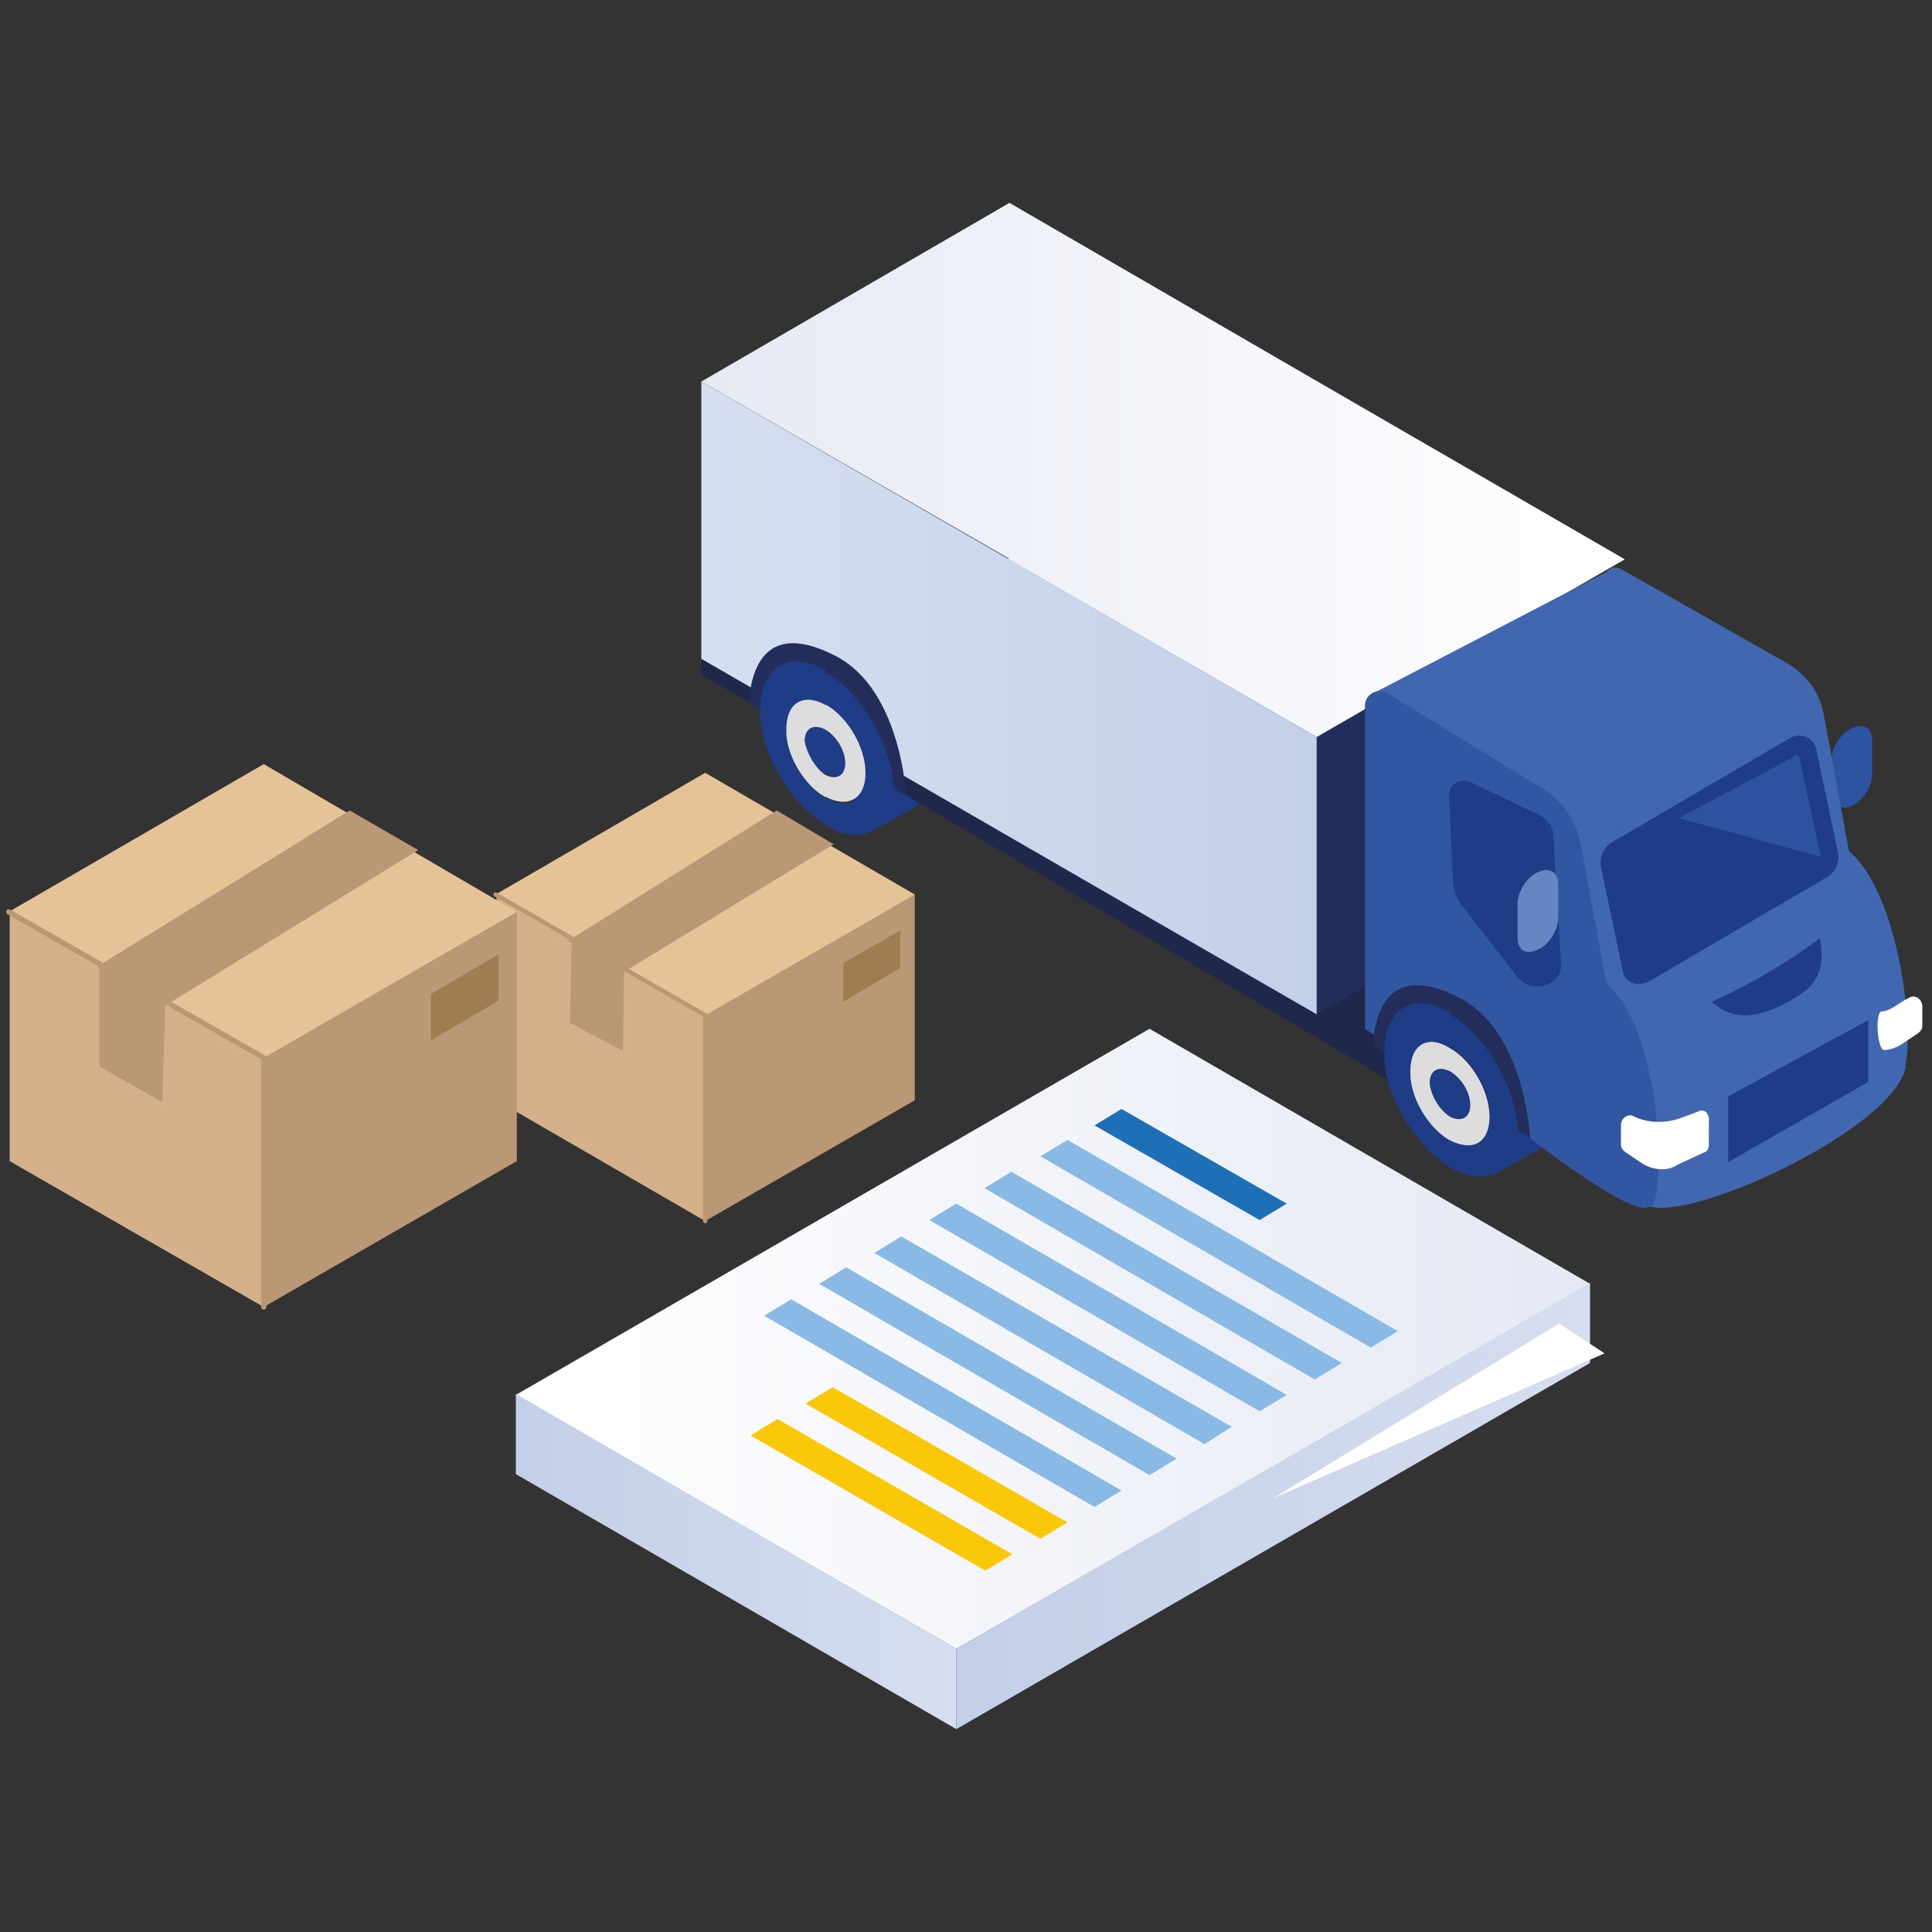 <svg id="Layer_1" xmlns="http://www.w3.org/2000/svg" viewBox="0 0 200 200"><rect x="0" y="0" width="200" height="200" fill="#333333" stroke="none"/><style>.st4{fill:#88bae5}.st5{fill:#fbc709}.st8{fill:#fff}.st9{fill:#1f3c87}.st11{fill:#232d5a}.st14{fill:#2c54a1}.st15{fill:#4067af}.st16{fill:#ddd}.st20{fill:#bb9875}.st21{fill:#d4b18b}.st22{fill:#e6c297}.st24{fill:#9f7d51}</style><g id="Layer_2_1_"><g id="g1270_3_" transform="translate(0 -20)"><linearGradient id="path1244_1_" gradientUnits="userSpaceOnUse" x1="53.362" y1="63.372" x2="164.595" y2="63.372" gradientTransform="matrix(1 0 0 -1 0 222)"><stop offset="0" stop-color="#fff"/><stop offset="1" stop-color="#e5e9f4"/></linearGradient><path id="path1244_3_" d="M164.6 152.9L119 126.5l-65.6 37.9L99 190.7l65.6-37.8z" fill="url(#path1244_1_)"/><g id="g1264_3_"><path id="path1246_3_" d="M133.2 144.6l-17.1-9.8-2.8 1.7 17.1 9.8 2.8-1.7z" fill="#1e70b6"/><path id="path1248_3_" class="st4" d="M144.7 157.8L110.5 138l-2.8 1.7 34.2 19.8 2.8-1.7z"/><path id="path1250_3_" class="st4" d="M138.9 161.1l-34.2-19.8-2.8 1.7 34.2 19.8 2.8-1.7z"/><path id="path1252_3_" class="st4" d="M133.2 164.4L99 144.6l-2.8 1.7 34.2 19.8 2.8-1.7z"/><path id="path1254_3_" class="st4" d="M127.5 167.7L93.3 148l-2.8 1.7 34.2 19.8 2.8-1.8z"/><path id="path1256_3_" class="st4" d="M121.8 171l-34.2-19.8-2.8 1.7 34.2 19.8 2.8-1.7z"/><path id="path1258_3_" class="st4" d="M116.1 174.3l-34.2-19.8-2.8 1.7 34.2 19.8 2.8-1.7z"/><path id="path1260_3_" class="st5" d="M110.5 177.6l-24.3-14-2.8 1.7 24.3 14 2.8-1.7z"/><path id="path1262_3_" class="st5" d="M104.8 180.9l-24.3-14-2.8 1.7 24.3 14 2.8-1.7z"/></g><linearGradient id="path1266_1_" gradientUnits="userSpaceOnUse" x1="98.966" y1="46.06" x2="164.595" y2="46.06" gradientTransform="matrix(1 0 0 -1 0 222)"><stop offset="0" stop-color="#c3cfe8"/><stop offset="1" stop-color="#d6deef"/></linearGradient><path id="path1266_3_" d="M99 190.7v8.3l65.6-37.9v-8.3L99 190.7z" fill="url(#path1266_1_)"/><linearGradient id="path1268_1_" gradientUnits="userSpaceOnUse" x1="53.362" y1="40.312" x2="98.966" y2="40.312" gradientTransform="matrix(1 0 0 -1 0 222)"><stop offset="0" stop-color="#c3cfe8"/><stop offset="1" stop-color="#d6deef"/></linearGradient><path id="path1268_3_" d="M99 199l-45.6-26.4v-8.3L99 190.7v8.3z" fill="url(#path1268_1_)"/><path class="st8" d="M131.8 175.1l34.3-15-4.7-3.1z"/></g><path class="st9" d="M82.8 71.4v.3c0 1.2.3 2.3.6 3.5.9 2.7 2.7 5.4 4.9 7.2l1.9 3.7 3.9-2.2c.6-.3 1.3-.8 1.7-1.6.4-.6.6-1.6.8-2.6v-.6c0-4.4-3.1-9.7-7-11.9 0 0-.1 0-.1-.1-3.2-1.8-5.9-.8-6.6 2.2-1-.4-1.7-.6-1.7-.6l1.6 2.7zm11.1 6.4c0 .6-.1 1.2-.3 1.7-1.9-4.1-4.9-6.8-7.6-8.5.6-1 2.1-1.3 3.6-.4h.1c2.4 1.4 4.2 4.5 4.2 7.2z"/><path fill="#1f274a" d="M145.6 112.9l-73-43.1v-1.6l79.3 35.7z"/><path class="st11" d="M72.6 68.2l31.9-18.5 31.9 18.5 31.8 18.4-31.9 18.4-31.9-18.4v-.1z"/><linearGradient id="SVGID_1_" gradientUnits="userSpaceOnUse" x1="637.807" y1="153.353" x2="733.514" y2="153.353" gradientTransform="rotate(180 403.01 101)"><stop offset="0" stop-color="#fff"/><stop offset="1" stop-color="#e6eaf4"/></linearGradient><path fill="url(#SVGID_1_)" d="M72.6 39.5L104.5 21l31.9 18.5 31.8 18.4-31.9 18.4-31.9-18.4v-.1z"/><linearGradient id="SVGID_2_" gradientUnits="userSpaceOnUse" x1="669.717" y1="129.776" x2="733.492" y2="129.776" gradientTransform="rotate(180 403.01 101)"><stop offset="0" stop-color="#c3d0e9"/><stop offset="1" stop-color="#d6dff0"/></linearGradient><path fill="url(#SVGID_2_)" d="M72.6 68.2V39.5l63.7 36.8V105z"/><path class="st14" d="M191.7 83.4c1.2-.5 2.1-2.1 2.1-3.2v-3.6c0-1.2-.9-1.8-2.1-1.2-1.2.5-2.1 2.1-2.1 3.2v3.6c.1 1.2 1 1.7 2.1 1.2z"/><path class="st11" d="M93.8 82.4s-.5-11.2-7.5-14.6c-6.8-3.4-8.5 1-8.8 5l16.3 9.6z"/><path class="st15" d="M170.8 124.9c4.9 1.4 25.6-8.3 26.5-14.6l-30.4-51.4-24.8 12.9 28.7 53.1z"/><path class="st15" d="M166.1 59.9c0-.9.9-1.4 1.7-1l17.1 9.7c2.1 1.2 3.5 3.1 3.9 5.4l2.6 14.1c6.2 5.3 7.1 23.9 5.2 22.7l-13-7.6-.8-.5L167 92.3l-.9-32.4z"/><path class="st9" d="M85.4 75.4c-1.2-.6-2.1-.1-2.1 1.2s.9 2.8 2.1 3.5c1.2.6 2.1.1 2.1-1.2 0-1.2-.9-2.9-2.1-3.5z"/><path class="st16" d="M85.5 72.9c2.3 1.3 4.1 4.5 4.1 7.1 0 2.7-1.8 3.7-4.1 2.5h-.1c-2.3-1.3-4.1-4.5-4.1-7.1 0-2.6 1.8-3.8 4.2-2.5-.1 0-.1 0 0 0zm-.1 7.3c1.2.6 2.1.1 2.1-1.2s-.9-2.8-2.1-3.5c-1.2-.6-2.1-.1-2.1 1.2.2 1.3 1.1 2.8 2.1 3.5"/><path class="st9" d="M85.5 69.6c3.7 2.2 6.8 7.5 7 11.9v.6c-.1 1-.4 1.9-.8 2.6-1.2 1.9-3.5 2.3-6.1.8 0 0-.1 0-.1-.1-2.7-1.6-5-4.8-6.2-8.1-.4-1.2-.6-2.3-.6-3.5v-.3c0-4.5 3-6.3 6.8-4.1-.1.2-.1.2 0 .2zm-.1 13s.1 0 0 0c2.5 1.3 4.3.3 4.3-2.5 0-2.6-1.9-5.8-4.1-7.1h-.1c-2.3-1.3-4.1-.3-4.1 2.5-.1 2.6 1.8 5.7 4 7.1"/><path class="st14" d="M186 81.5c.4-.3.8-.6 1-1 .8-1.3.3-4-2.1-3-.8.4-1.6.8-2.2 1.2-1 .8-1.8 1.7-1.7 2.5.3.9 3 1.8 5 .3z"/><path class="st9" d="M147.3 106.9v.3c0 1.2.3 2.3.6 3.5.9 2.7 2.7 5.4 4.9 7.2l1.9 3.7 3.9-2.2c.6-.3 1.3-.8 1.7-1.6.4-.6.6-1.6.8-2.6v-.6c0-4.4-3.1-9.7-7-11.9 0 0-.1 0-.1-.1-3.2-1.8-5.9-.8-6.6 2.2-1-.4-1.7-.6-1.7-.6l1.6 2.7zm11.1 6.5c0 .6-.1 1.2-.3 1.7-1.9-4.1-4.9-6.8-7.6-8.5.6-1 2.1-1.3 3.6-.4h.1c2.4 1.4 4.2 4.5 4.2 7.2z"/><path d="M143.7 71.8l15.9 9.8c2.2 1.3 3.7 3.6 4.1 6.1l2.6 14.1c6.2 5.3 6.1 23.9 4.4 23.1-1.7 1.3-13-7.6-13-7.6l-.8-.5-15.6-10.3V73.2c-.1-1.3 1.3-2.1 2.4-1.4z" fill="#3157a3"/><path class="st9" d="M188 77.5l2.3 10.9c.1.9-.3 1.8-1 2.3l-18.6 10.9c-1.2.6-2.5.1-2.7-1l-2.3-11c-.1-.9.3-1.8 1-2.3l18.6-10.9c1.1-.6 2.4-.1 2.7 1.1zM188.4 97.1s-4.5 3.6-11.2 6.6c2.1 1.9 4.5 1.9 8.1-.1 2.3-1.3 3.8-2.6 3.1-6.5z"/><path class="st11" d="M158.4 117.8s-.5-11.2-7.5-14.6c-6.8-3.4-8.5 1-8.8 5l16.3 9.6z"/><path class="st9" d="M150.1 110.9s-.1 0 0 0c-1.2-.6-2.1-.1-2.1 1.2s.9 2.8 2.1 3.5c1.2.6 2.1.1 2.1-1.2-.1-1.3-1-2.8-2.1-3.5z"/><path class="st16" d="M150.1 108.5c2.3 1.3 4.1 4.5 4.1 7.1 0 2.7-1.8 3.7-4.1 2.5h-.1c-2.3-1.3-4.1-4.5-4.1-7.1 0-2.8 1.8-4 4.2-2.5-.1-.2 0 0 0 0zm0 7.1c1.2.6 2.1.1 2.1-1.2s-.9-2.8-2.1-3.5c-1.2-.6-2.1-.1-2.1 1.2.1 1.3 1 2.8 2.1 3.5"/><path class="st9" d="M150.1 105c3.7 2.2 6.8 7.5 7 11.9v.6c-.1 1-.4 1.9-.8 2.6-1.2 1.9-3.5 2.3-6.1.8 0 0-.1 0-.1-.1-2.7-1.6-5-4.8-6.2-8.1-.4-1.2-.6-2.3-.6-3.5v-.3c0-4.5 3-6.3 6.8-4.1-.1.2 0 .2 0 .2zm-.1 13c.1 0 .1 0 0 0 2.5 1.3 4.3.3 4.3-2.5 0-2.6-1.9-5.8-4.1-7.1h-.1c-2.3-1.3-4.1-.3-4.1 2.5-.1 2.6 1.8 5.8 4 7.1M160.8 86.5l.8 13.3c.1 1.7-1.8 2.8-3.5 2.1-.4-.1-.6-.4-.9-.6l-5.9-7.6c-.5-.6-.8-1.6-.9-2.3l-.4-9.2c0-1 1.2-1.7 2.1-1.3l7.1 3.4c1 .5 1.6 1.3 1.6 2.2z"/><path class="st8" d="M175.7 115.1l-1.6.6c-1.6.6-3.4.6-4.9-.1-.6-.4-1.4.1-1.4.9v1.9c0 .4.1.6.5.9l1.8 1.2c1 .6 2.5.8 3.5.1l2.8-1.3c.4-.1.5-.5.5-.9v-2.2c.1-1-.5-1.5-1.2-1.1zM194.8 104.7c.9 0 1.9-1 2.8-1.4.6-.4 1.4.1 1.4.9v1.9c0 .4-.1.6-.5.9l-1.8 1.2c-.5.3-1.2.5-1.7.5-.7-.2-.9-4-.2-4z"/><path class="st9" d="M193.4 105.6v6.4l-14.5 8.3v-6.8z"/><path d="M159.2 98.3c1.2-.5 2.1-2.1 2.1-3.2v-3.6c0-1.2-.9-1.8-2.1-1.2-1.2.5-2.1 2.1-2.1 3.2v3.6c0 1.3.9 1.8 2.1 1.2z" fill="#6586c3"/><path d="M186.3 78.6l2.2 10.1-14.7-4 11.8-6.3c.3-.4.7-.2.7.2z" fill="#2f529f"/><g><path class="st20" d="M94.7 92.6v21.3L73 126.4V92.2z"/><path class="st21" d="M73 92.2v34.2l-21.6-12.5V92.6z"/><path class="st22" d="M73 105.1l21.7-12.5L73 80 51.3 92.6z"/><path fill="none" stroke="#ba9871" stroke-width=".449" stroke-linecap="round" stroke-linejoin="round" stroke-miterlimit="10" d="M73 126.4v-21.3L51.3 92.6"/><path class="st20" d="M86.3 87.4l-21.7 13.2-5.8-3.2 21.6-13.5z"/><path class="st24" d="M87.3 103.7l5.9-3.5v-3.9l-5.9 3.4z"/><path class="st20" d="M64.6 100.6l-.1 8.2-5.5-2.9.2-8.8z"/></g><g><path class="st20" d="M53.5 94.4V120.2l-26.2 15.1V93.9z"/><path class="st21" d="M27.3 93.9v41.4L1 120.2V94.4z"/><path class="st22" d="M27.3 109.5l26.2-15.1-26.2-15.3L.9 94.4z"/><path fill="none" stroke="#ba9871" stroke-width=".544" stroke-linecap="round" stroke-linejoin="round" stroke-miterlimit="10" d="M27.3 135.3v-25.8L.9 94.4"/><path class="st20" d="M43.3 88l-26.2 16.1-7.1-4 26.2-16.2z"/><path class="st24" d="M44.6 107.7l7-4.1v-4.8l-7 4.1z"/><path class="st20" d="M17.1 104.1l-.3 10-6.5-3.7V99.8z"/></g></g></svg>